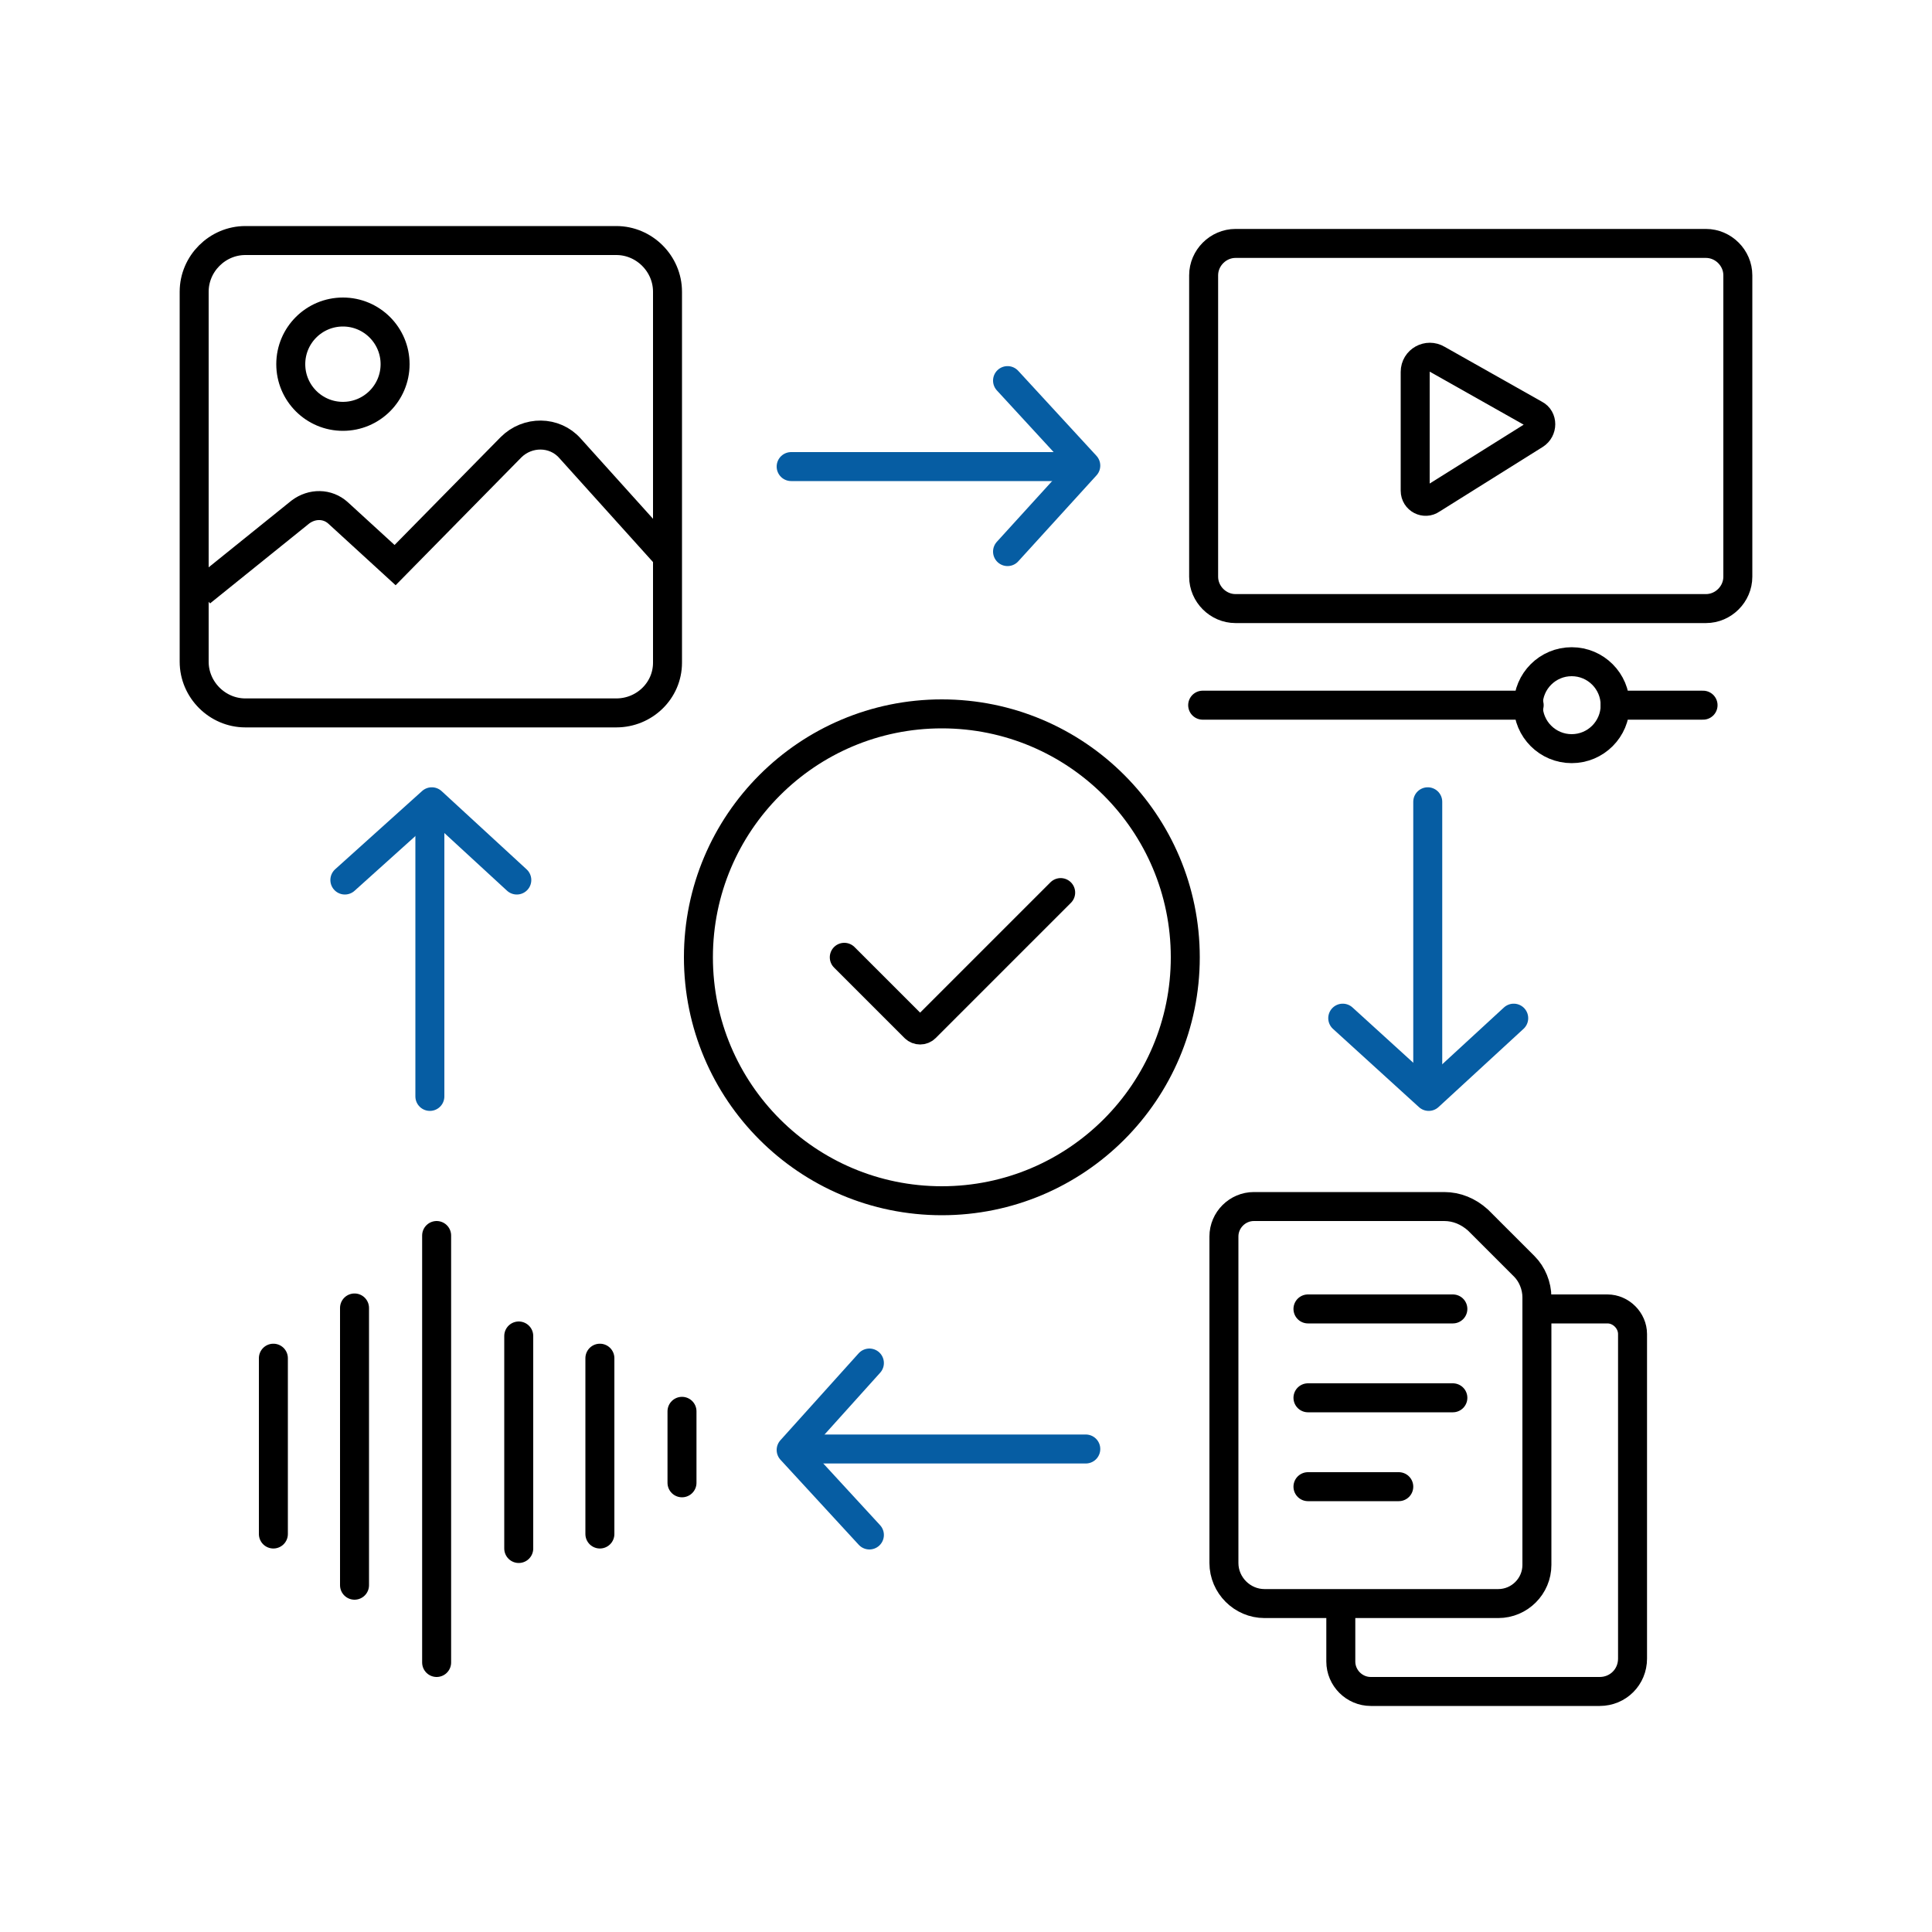 <?xml version="1.0" encoding="utf-8"?>
<!-- Generator: Adobe Illustrator 27.8.1, SVG Export Plug-In . SVG Version: 6.00 Build 0)  -->
<svg version="1.1" id="Layer_1" xmlns="http://www.w3.org/2000/svg" xmlns:xlink="http://www.w3.org/1999/xlink" x="0px" y="0px"
	 viewBox="0 0 200 200" style="enable-background:new 0 0 200 200;" xml:space="preserve">
<style type="text/css">
	.st0{fill:none;stroke:#000000;stroke-width:3;stroke-miterlimit:10;}
	.st1{fill:none;stroke:#000000;stroke-width:3;stroke-linecap:round;stroke-miterlimit:10;}
	.st2{fill:none;stroke:#065DA3;stroke-width:3;stroke-linecap:round;stroke-miterlimit:10;}
	.st3{fill:none;stroke:#065DA3;stroke-width:3;stroke-linecap:round;stroke-linejoin:round;stroke-miterlimit:10;}
</style>
<g>
	<g>
		<path class="st0" d="M63.8,73.8H25.4c-2.9,0-5.3-2.4-5.3-5.3V30.2c0-2.9,2.4-5.3,5.3-5.3h38.4c2.9,0,5.3,2.4,5.3,5.3v38.4
			C69.1,71.5,66.7,73.8,63.8,73.8z"/>
		<circle class="st0" cx="35.5" cy="37.7" r="5.4"/>
		<path class="st0" d="M20.8,61.3L31.1,53c1.2-0.9,2.8-0.9,3.9,0.1l5.9,5.4l12-12.2c1.7-1.7,4.5-1.7,6.1,0.1l10,11.1"/>
	</g>
	<g>
		<path class="st0" d="M146.5,38.5v12.3c0,0.9,1,1.4,1.7,0.9l10.7-6.7c0.8-0.5,0.8-1.7,0-2.1l-10.1-5.7
			C147.8,36.6,146.5,37.3,146.5,38.5z"/>
		<path class="st0" d="M176.6,63h-48.7c-1.8,0-3.3-1.5-3.3-3.3V28.5c0-1.8,1.5-3.3,3.3-3.3h48.7c1.8,0,3.3,1.5,3.3,3.3v31.2
			C179.9,61.5,178.4,63,176.6,63z"/>
		<circle class="st0" cx="162.7" cy="73" r="4.5"/>
		<line class="st1" x1="124.5" y1="73" x2="158.3" y2="73"/>
		<line class="st1" x1="167.2" y1="73" x2="176.3" y2="73"/>
	</g>
	<g>
		<line class="st1" x1="28.3" y1="140.6" x2="28.3" y2="158.8"/>
		<line class="st1" x1="36.7" y1="135.4" x2="36.7" y2="164.1"/>
		<line class="st1" x1="45.2" y1="127.9" x2="45.2" y2="172.1"/>
		<line class="st1" x1="53.7" y1="138.3" x2="53.7" y2="160.3"/>
		<line class="st1" x1="62.1" y1="140.6" x2="62.1" y2="158.8"/>
		<line class="st1" x1="70.6" y1="146.1" x2="70.6" y2="153.5"/>
	</g>
	<g>
		<path class="st0" d="M126.7,139.3V128c0-1.7,1.4-3.1,3.1-3.1h19.7c1.3,0,2.5,0.5,3.5,1.4l4.8,4.8c0.8,0.8,1.3,2,1.3,3.2V162
			c0,2.2-1.8,4-4,4h-24.2c-2.3,0-4.2-1.9-4.2-4.2V139.3z"/>
		<path class="st0" d="M159.8,135.5h6.6c1.4,0,2.6,1.2,2.6,2.6v33.6c0,1.9-1.5,3.4-3.4,3.4h-23.7c-1.7,0-3.1-1.4-3.1-3.1v-6"/>
		<g>
			<path class="st0" d="M135.2,134.7"/>
			<line class="st1" x1="135.4" y1="135.5" x2="150.4" y2="135.5"/>
			<line class="st1" x1="135.4" y1="144.7" x2="150.4" y2="144.7"/>
			<line class="st1" x1="135.4" y1="153.9" x2="144.8" y2="153.9"/>
		</g>
	</g>
	<circle class="st0" cx="97.5" cy="99.1" r="25.2"/>
	<g>
		<line class="st2" x1="81.9" y1="48.3" x2="110.4" y2="48.3"/>
		<polyline class="st3" points="104.3,57.1 112.4,48.2 104.3,39.4 		"/>
	</g>
	<g>
		<line class="st2" x1="147.8" y1="83" x2="147.8" y2="111.5"/>
		<polyline class="st3" points="139,105.4 147.9,113.5 156.7,105.4 		"/>
	</g>
	<g>
		<line class="st2" x1="44.5" y1="113.5" x2="44.5" y2="84.9"/>
		<polyline class="st3" points="35.7,91.1 44.7,83 53.5,91.1 		"/>
	</g>
	<g>
		<line class="st2" x1="112.4" y1="150" x2="83.9" y2="150"/>
		<polyline class="st3" points="90,141.1 81.9,150.1 90,158.9 		"/>
	</g>
	<path class="st1" d="M87.4,99.1l7.3,7.3c0.3,0.3,0.8,0.3,1.1,0l14-14"/>
</g>
</svg>
